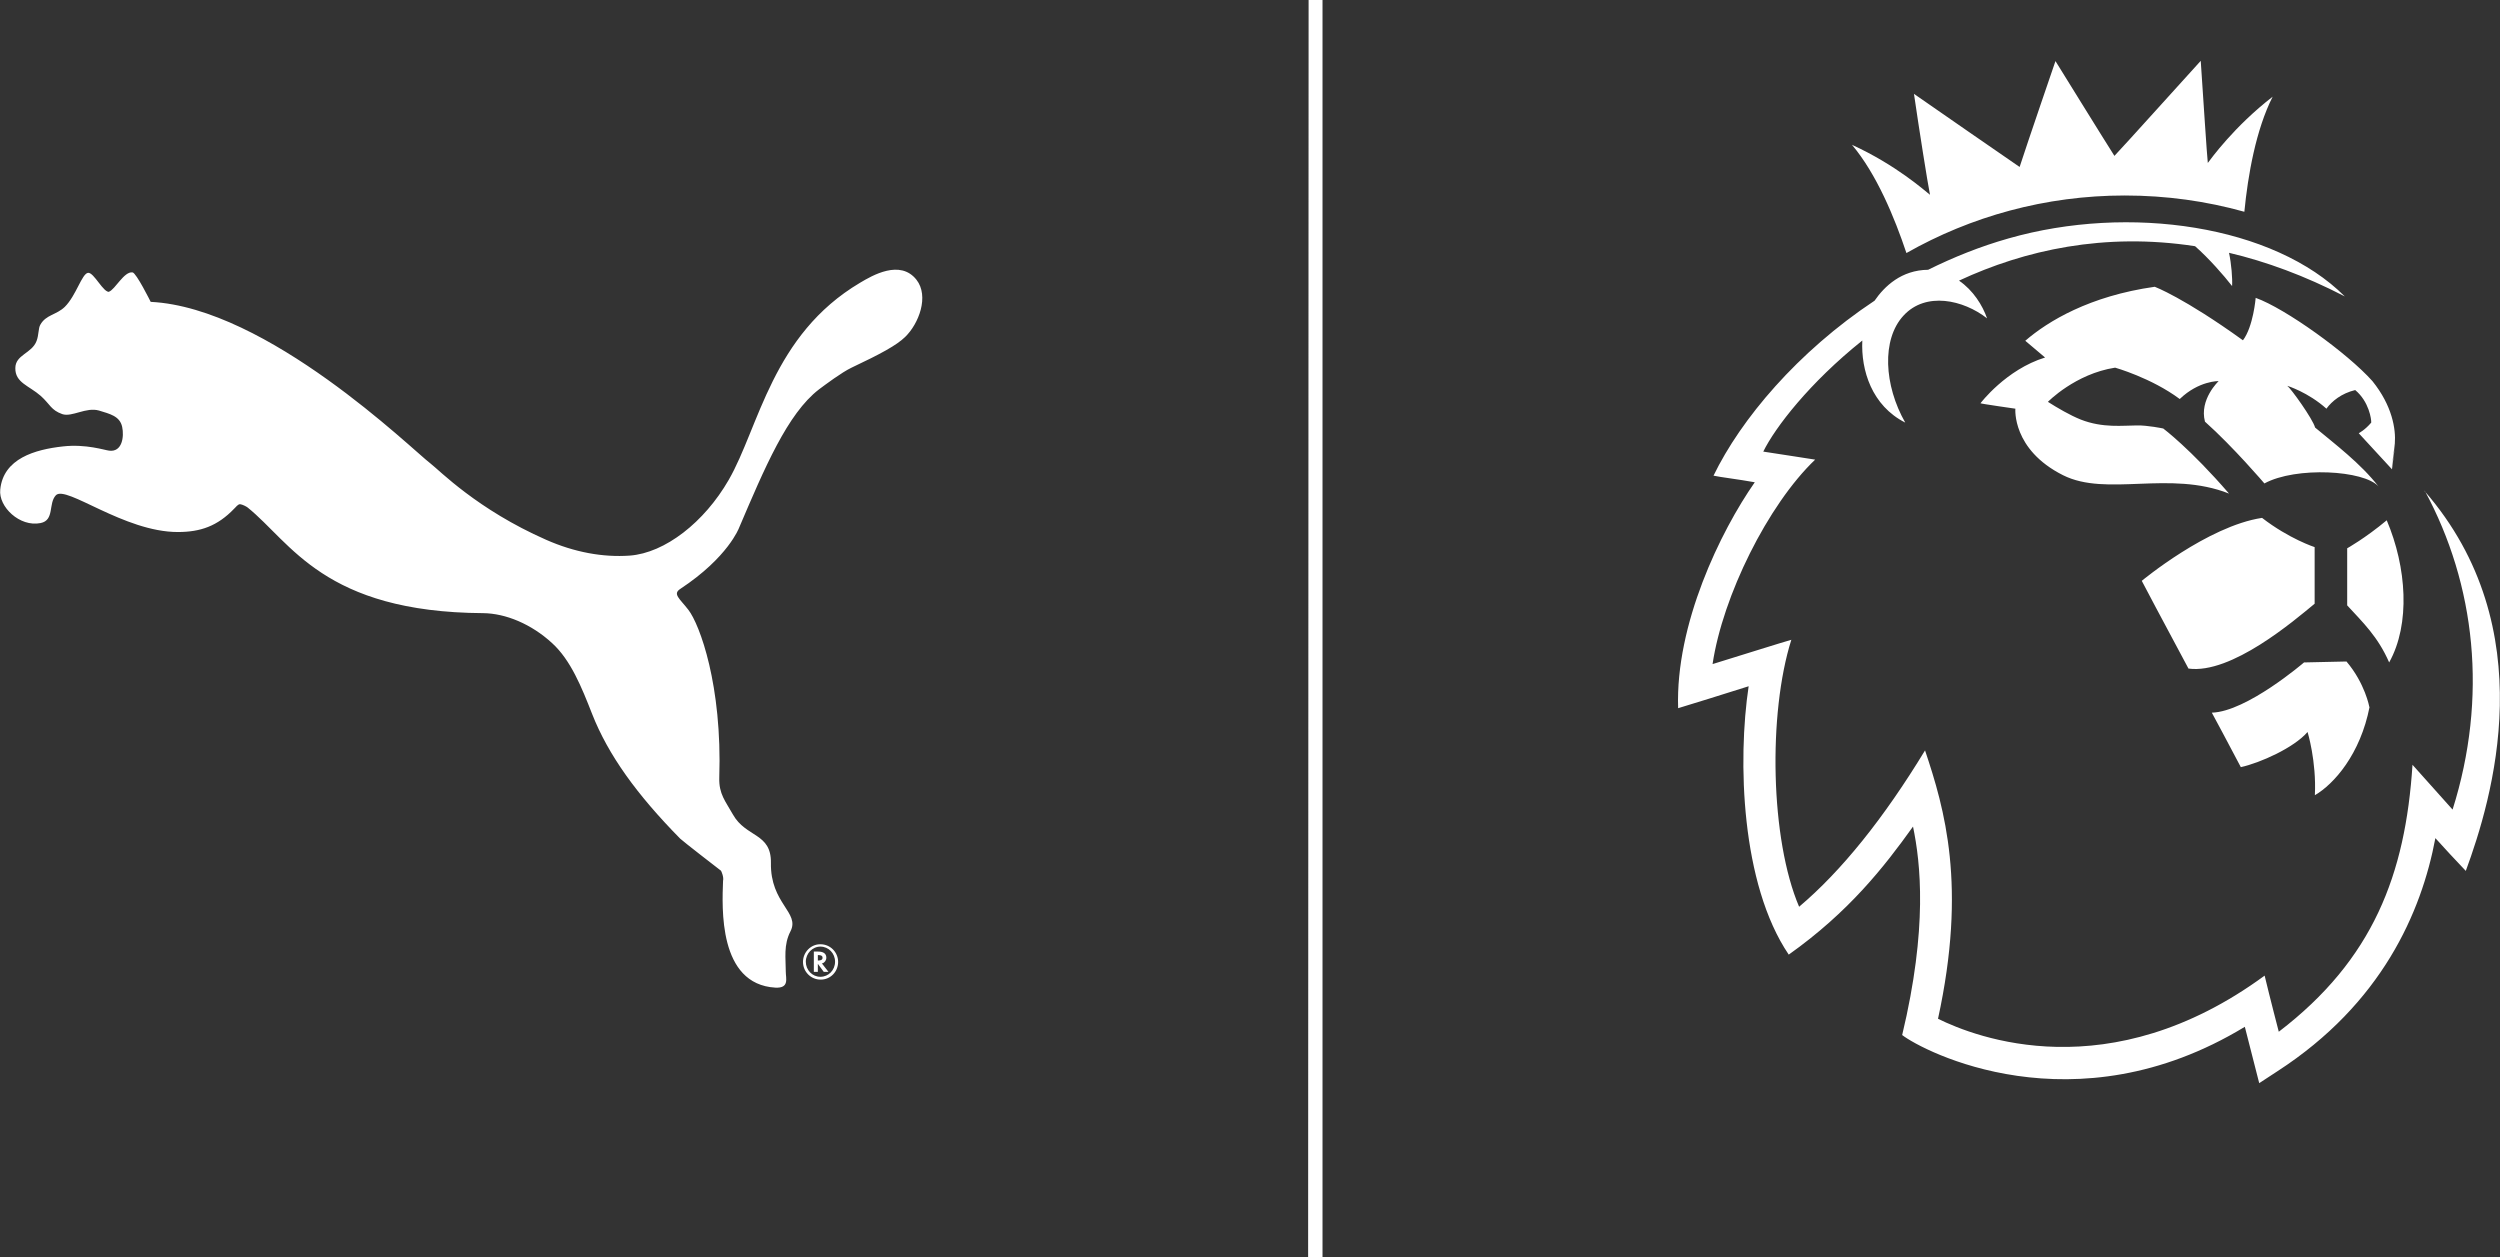 <svg viewBox="0 0 106.01 53.32" xmlns="http://www.w3.org/2000/svg"><rect x="0" y="0" width="106.01" height="53.32" fill="#333333" stroke="none"/><path d="m56.08 53.32h-.61l.02-53.32h.59s0 53.32 0 53.32zm-51.46-40.95c.26-.09.64-.87 1-.82.16.02.77 1.25.77 1.25 4.96.25 11.07 6.25 11.86 6.85.38.29 1.98 1.95 4.91 3.24 1.2.53 2.41.75 3.54.67 1.5-.11 3.17-1.42 4.2-3.21 1.29-2.24 1.84-6.15 5.57-8.36.52-.31 1.7-1 2.39-.13.55.7.1 1.87-.48 2.43-.36.35-1.02.71-2.27 1.3-.42.2-1.11.72-1.38.92-1.34 1.03-2.31 3.34-3.39 5.87 0 0-.46 1.25-2.49 2.59-.34.22-.03.41.34.89.48.62 1.44 3.2 1.31 7.12-.02.69.26.99.58 1.56.55.98 1.63.77 1.61 2.05-.03 1.73 1.24 2.1.83 2.9-.3.58-.2 1.14-.2 1.71 0 .29.16.71-.44.68-2.43-.14-2.26-3.41-2.22-4.53.04-.15-.07-.41-.09-.43-.12-.09-1.63-1.26-1.73-1.36-1.84-1.87-3.05-3.55-3.73-5.28-.45-1.15-.91-2.29-1.7-3.01-.88-.81-1.97-1.26-2.92-1.27-6.76-.04-8.15-3-9.99-4.48-.05-.04-.22-.13-.32-.14-.1 0-.18.13-.25.19-.71.74-1.43.99-2.39.99-2.28 0-4.74-2-5.17-1.56-.33.35-.05 1.06-.65 1.18-.88.18-1.79-.69-1.71-1.42.13-1.32 1.48-1.7 2.66-1.83.98-.11 1.77.16 1.96.18.55.07.64-.59.55-1.01-.1-.46-.53-.55-.98-.69-.55-.16-1.15.29-1.56.15-.48-.17-.51-.41-.91-.77-.5-.44-1.09-.56-1.08-1.18 0-.57.7-.62.9-1.15.1-.26.07-.54.16-.69.24-.43.68-.41 1.04-.76.48-.48.72-1.4.98-1.44.25-.04.67.89.92.8zm30.16 27.67c-.4 0-.73.34-.73.75s.33.75.75.75.74-.34.74-.75-.33-.75-.75-.75zm.01 1.38c-.35 0-.62-.29-.62-.64s.28-.64.62-.64c.34 0 .62.28.62.64s-.28.64-.62.64zm.08-.57c.1-.03.17-.13.17-.24 0-.17-.12-.26-.35-.26h-.18v.86h.17v-.34l.25.34h.2l-.28-.36h.01zm-.16-.12h-.03v-.23h.03c.12 0 .17.04.17.11 0 .08-.06.12-.18.12zm43.82-34.59c1.88.86 3.09 1.95 3.31 2.12-.1-.49-.47-2.83-.68-4.28 1.1.76 3.64 2.53 4.48 3.1.34-1.05 1.52-4.49 1.52-4.49s2.14 3.46 2.5 4.02c.45-.47 3-3.31 3.66-4.03.11 1.63.26 3.97.3 4.33.13-.17 1.11-1.54 2.75-2.81-.71 1.4-1.05 3.33-1.2 4.88-1.61-.45-3.31-.69-5.07-.69-3.37 0-6.53.89-9.26 2.44-.5-1.5-1.27-3.36-2.31-4.59zm19.62 19.47v-2.41s-1.08-.35-2.23-1.24c-2.31.35-5.1 2.67-5.1 2.67s.94 1.79 1.98 3.72c1.82.25 4.49-2.04 5.35-2.75zm2.32 4.37s-.18-1-.97-1.93l-1.8.04s-2.43 2.09-3.91 2.13c0 0 .82 1.52 1.23 2.31.82-.18 2.25-.82 2.83-1.49 0 0 .38 1.23.31 2.68.81-.47 1.93-1.74 2.32-3.75zm.74-7.92c-.91.76-1.68 1.19-1.68 1.19v2.42c.66.72 1.3 1.32 1.78 2.42.91-1.63.74-4.04-.1-6.02zm.2-2.15.14-1.1c.05-.61-.11-1.61-.95-2.65-1.05-1.18-3.69-3.08-4.95-3.53 0 0-.1 1.22-.54 1.8-2.51-1.81-3.74-2.27-3.74-2.27-2.76.39-4.53 1.46-5.49 2.29l.84.71c-1.66.51-2.74 1.94-2.74 1.94.01.02 1.48.23 1.48.23s-.15 1.73 2.02 2.82c1.85.93 4.52-.22 7.04.78-1.65-1.91-2.79-2.76-2.79-2.76s-.66-.14-1.12-.13c-.58 0-1.44.12-2.38-.25-.45-.18-.98-.49-1.39-.75 0 0 1.16-1.19 2.85-1.45 0 0 1.53.43 2.74 1.33.81-.78 1.65-.76 1.65-.76s-.83.78-.58 1.72c1.21 1.08 2.52 2.62 2.52 2.62 1.34-.73 4.24-.56 4.84.13-.76-.98-1.85-1.8-2.69-2.5-.1-.37-1.02-1.65-1.18-1.77 0 0 .88.27 1.66.97.23-.32.64-.65 1.22-.79.59.49.69 1.25.68 1.38-.27.32-.53.45-.53.45l1.41 1.53.14-1.1m1.25 2.01c2.16 3.99 2.68 8.76 1.18 13.52-.09-.1-1.23-1.38-1.7-1.9-.3 4.65-1.67 8.26-5.67 11.32 0 0-.38-1.46-.6-2.38-6.59 4.83-12.25 2.62-13.85 1.83 1.23-5.65.28-8.9-.55-11.38-1.75 2.88-3.55 5.12-5.34 6.63-1.22-2.86-1.32-8.18-.33-11.32-.33.09-2.27.7-3.34 1.03.43-2.88 2.34-6.75 4.35-8.67-.35-.06-1.38-.21-2.2-.34.5-1.02 1.96-2.92 4.2-4.71-.06 1.26.4 2.76 1.82 3.48-.9-1.58-1.01-3.53-.07-4.54.94-1.02 2.53-.67 3.54.12-.19-.55-.59-1.19-1.19-1.6 2.79-1.3 6.17-2.05 10.01-1.46.59.52 1.22 1.24 1.57 1.69.02-.32-.03-.94-.13-1.41 1.57.37 3.21.97 4.91 1.85-3.02-3.02-9.15-3.92-14.26-2.46-1.2.34-2.34.8-3.41 1.33-1.13.01-1.85.7-2.27 1.31-3.27 2.17-5.67 5.03-6.83 7.42.26.06 1.03.15 1.75.28-1.46 2.09-3.37 6.03-3.25 9.58.33-.1 2.12-.65 2.99-.93-.47 3.13-.33 8.38 1.7 11.38 2.55-1.81 4.04-3.71 5.27-5.43.32 1.54.63 4.29-.46 8.84.88.68 7.29 4.05 14.53-.35l.61 2.39.78-.51c4.41-2.86 6.1-6.73 6.69-9.88.2.23 1.01 1.1 1.29 1.39 1.11-3.02 3.32-10.28-1.75-16.11z" fill="#fff"/></svg>
